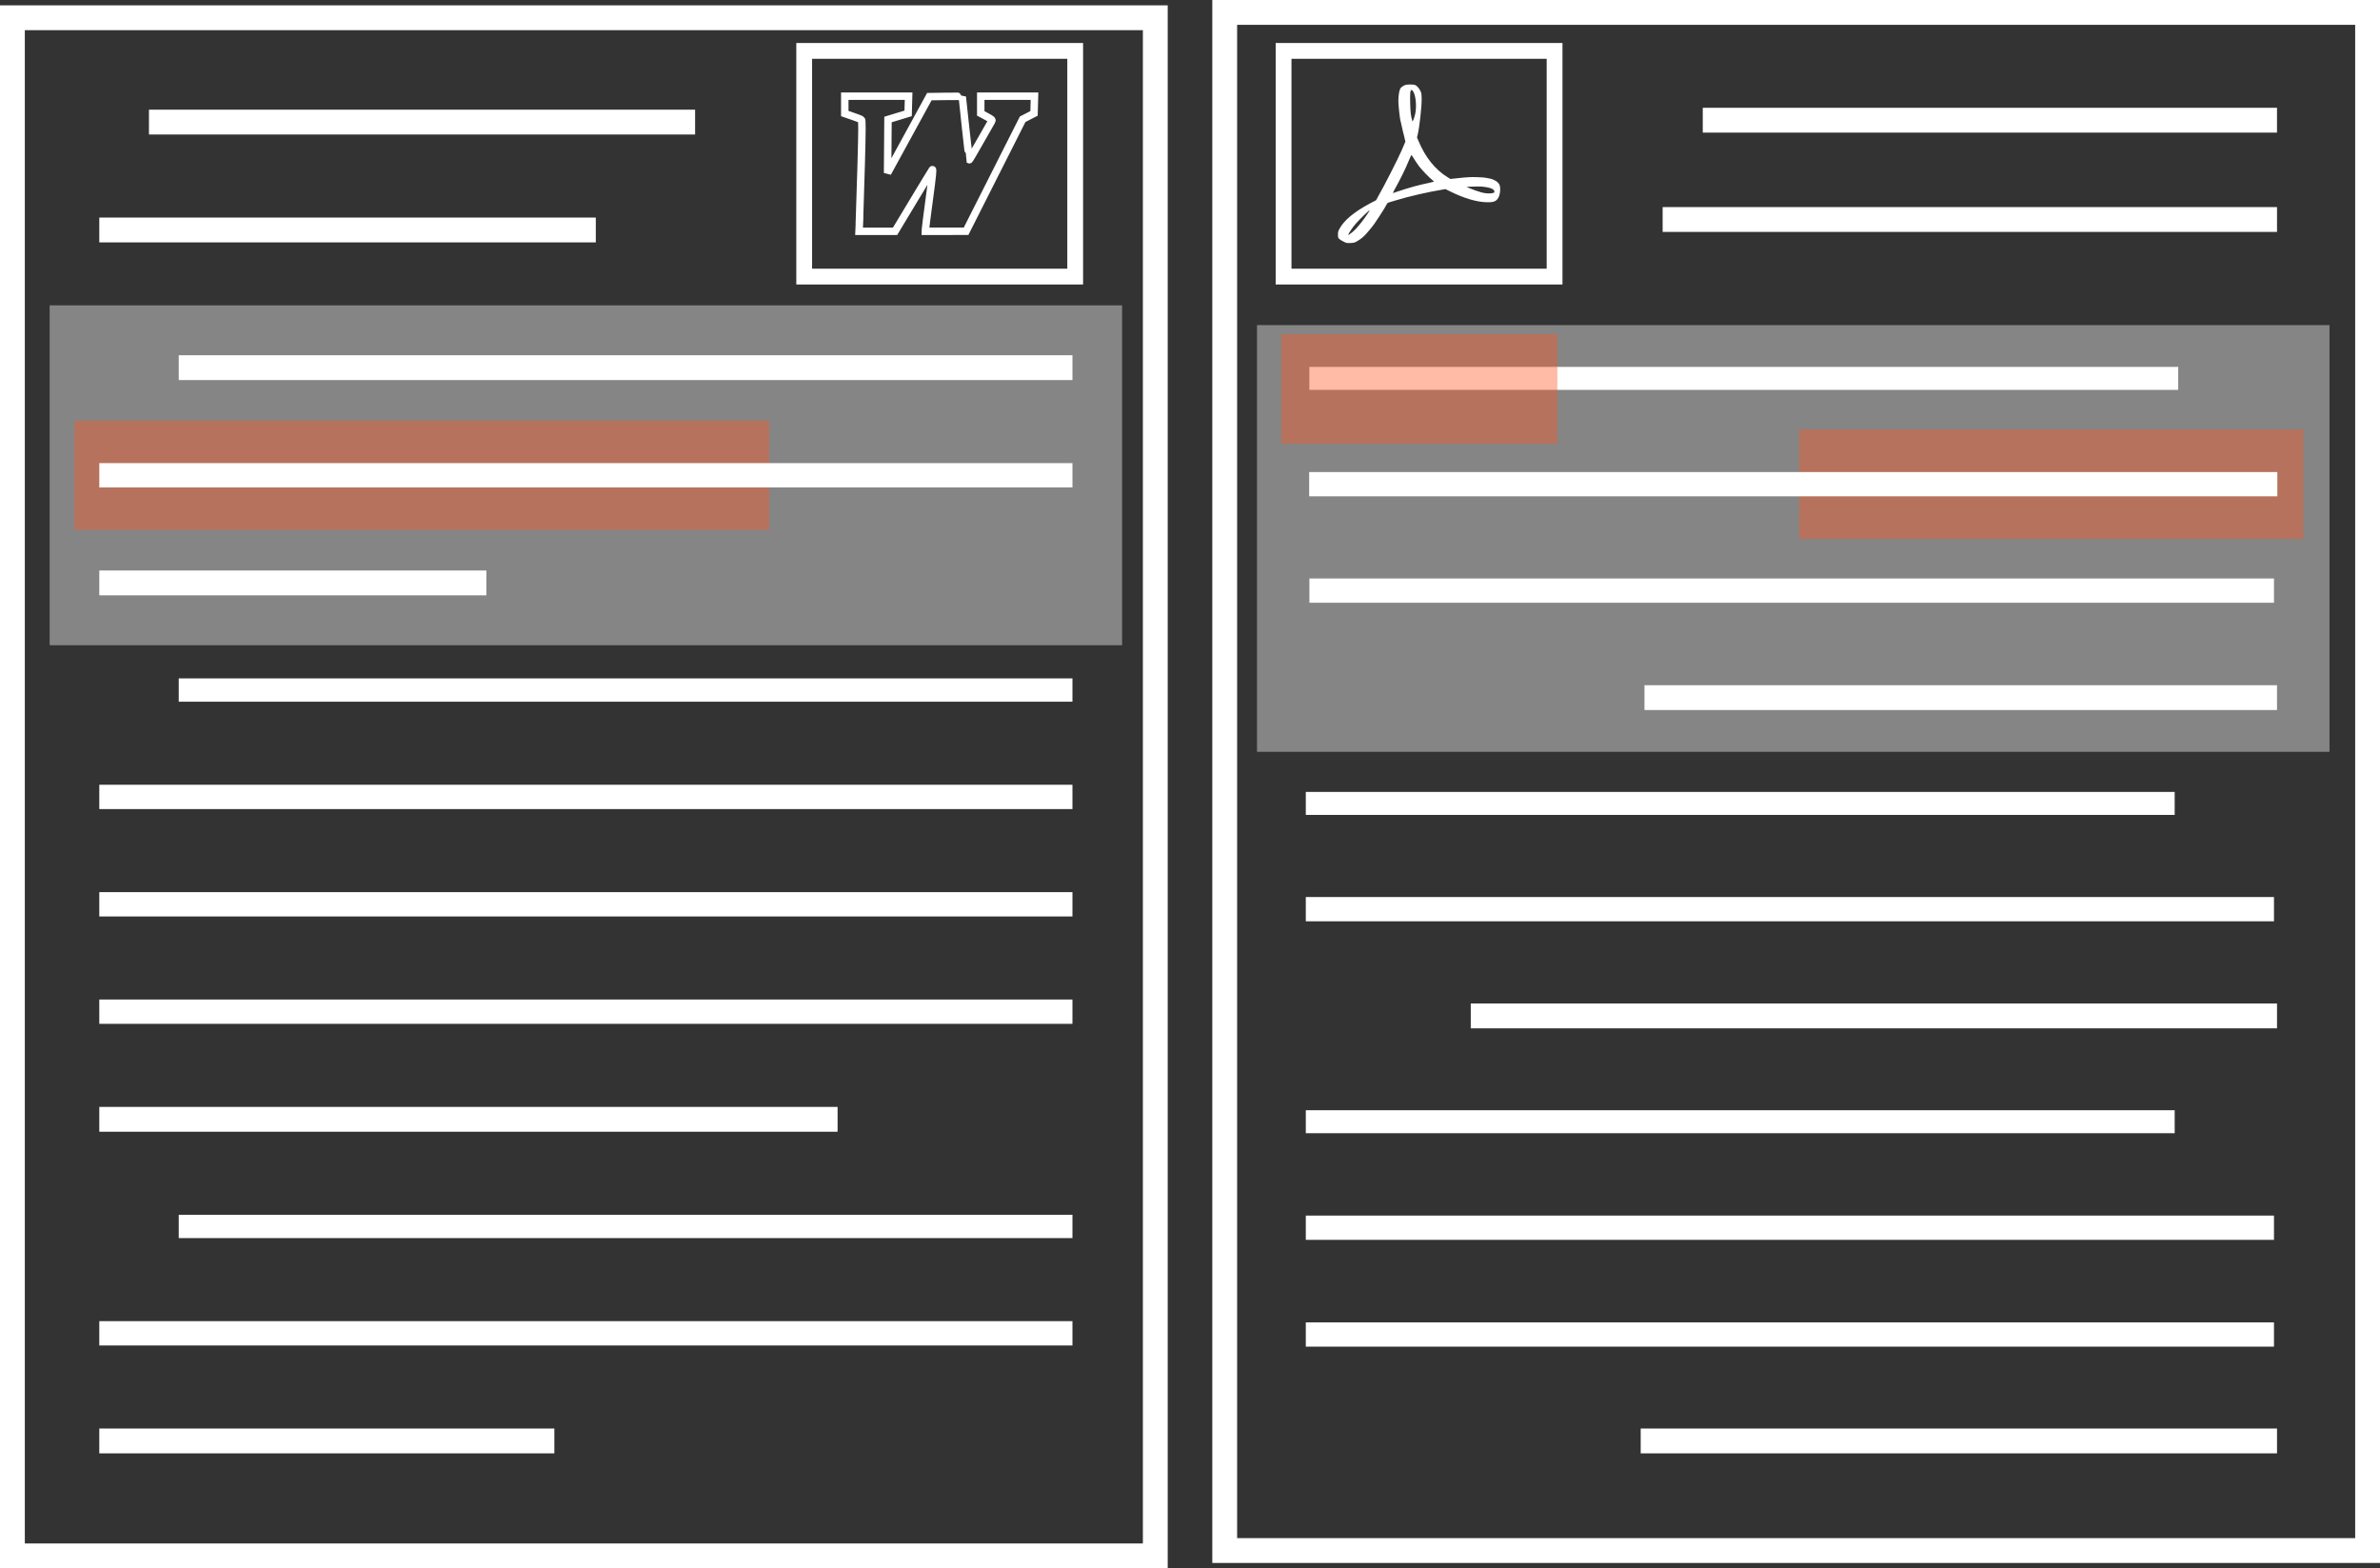 <?xml version="1.0" encoding="UTF-8" standalone="no"?>
<!-- Created with Inkscape (http://www.inkscape.org/) -->

<svg
   xmlns:dc="http://purl.org/dc/elements/1.1/"
   xmlns:cc="http://creativecommons.org/ns#"
   xmlns:rdf="http://www.w3.org/1999/02/22-rdf-syntax-ns#"
   xmlns:svg="http://www.w3.org/2000/svg"
   xmlns="http://www.w3.org/2000/svg"
   xmlns:sodipodi="http://sodipodi.sourceforge.net/DTD/sodipodi-0.dtd"
   xmlns:inkscape="http://www.inkscape.org/namespaces/inkscape"
   width="135.284mm"
   height="89.142mm"
   viewBox="0 0 479.353 315.857"
   id="svg10278"
   version="1.1"
   inkscape:version="0.91 r13725"
   sodipodi:docname="icon-Highlight-0.svg">
  <rect x="0" y="0" width="479.353" height="315.857" fill="#333333" stroke="none"/>
  <defs
     id="defs10280" />
  <sodipodi:namedview
     id="base"
     pagecolor="#ffffff"
     bordercolor="#666666"
     borderopacity="1.0"
     inkscape:pageopacity="0.0"
     inkscape:pageshadow="2"
     inkscape:zoom="1.979899"
     inkscape:cx="50.704688"
     inkscape:cy="158.88783"
     inkscape:document-units="px"
     inkscape:current-layer="layer1"
     showgrid="false"
     fit-margin-top="0"
     fit-margin-left="0"
     fit-margin-right="0"
     fit-margin-bottom="0"
     inkscape:window-width="1920"
     inkscape:window-height="1141"
     inkscape:window-x="0"
     inkscape:window-y="30"
     inkscape:window-maximized="1" />
  <g
     inkscape:label="Layer 1"
     inkscape:groupmode="layer"
     id="layer1"
     transform="translate(-48.895,-294.434)">
    <rect
       style="opacity:0.4;fill:#ffffff;fill-opacity:1;stroke:none;stroke-width:3;stroke-miterlimit:4;stroke-dasharray:none;stroke-opacity:1"
       id="rect4646"
       width="216"
       height="68.453"
       x="58.895"
       y="355.93" />
    <rect
       style="opacity:0.4;fill:#ff5722;fill-opacity:1;stroke:none;stroke-width:3;stroke-miterlimit:4;stroke-dasharray:none;stroke-opacity:1"
       id="rect4654"
       width="139.948"
       height="22"
       x="63.877"
       y="379.157" />
    <rect
       style="opacity:1;fill:none;fill-opacity:1;stroke:#ffffff;stroke-width:5;stroke-miterlimit:4;stroke-dasharray:none;stroke-opacity:1"
       id="rect3338"
       width="230.185"
       height="309.782"
       x="-281.58"
       y="298.009"
       transform="scale(-1,1)" />
    <rect
       y="296.934"
       x="-525.748"
       height="309.782"
       width="230.185"
       id="rect3359"
       style="opacity:1;fill:none;fill-opacity:1;stroke:#ffffff;stroke-width:5;stroke-miterlimit:4;stroke-dasharray:none;stroke-opacity:1"
       transform="scale(-1,1)" />
    <path
       inkscape:connector-curvature="0"
       id="path4568"
       d="m 507.505,584.642 -128.159,0"
       style="fill:#ffffff;fill-rule:evenodd;stroke:#ffffff;stroke-width:5;stroke-linecap:butt;stroke-linejoin:miter;stroke-miterlimit:4;stroke-dasharray:none;stroke-opacity:1" />
    <path
       inkscape:connector-curvature="0"
       id="path4590"
       d="m 506.895,541.697 -195,0"
       style="fill:#ffffff;fill-rule:evenodd;stroke:#ffffff;stroke-width:4.888;stroke-linecap:butt;stroke-linejoin:miter;stroke-miterlimit:4;stroke-dasharray:none;stroke-opacity:1" />
    <path
       style="fill:#ffffff;fill-rule:evenodd;stroke:#ffffff;stroke-width:4.629;stroke-linecap:butt;stroke-linejoin:miter;stroke-miterlimit:4;stroke-dasharray:none;stroke-opacity:1"
       d="m 486.895,520.349 -175,0"
       id="path4592"
       inkscape:connector-curvature="0" />
    <path
       inkscape:connector-curvature="0"
       id="path4594"
       d="m 507.505,499.042 -162.385,0"
       style="fill:#ffffff;fill-rule:evenodd;stroke:#ffffff;stroke-width:5;stroke-linecap:butt;stroke-linejoin:miter;stroke-miterlimit:4;stroke-dasharray:none;stroke-opacity:1" />
    <path
       style="fill:#ffffff;fill-rule:evenodd;stroke:#ffffff;stroke-width:4.888;stroke-linecap:butt;stroke-linejoin:miter;stroke-miterlimit:4;stroke-dasharray:none;stroke-opacity:1"
       d="m 506.895,477.541 -195,0"
       id="path4596"
       inkscape:connector-curvature="0" />
    <path
       inkscape:connector-curvature="0"
       id="path4598"
       d="m 486.895,456.242 -175,0"
       style="fill:#ffffff;fill-rule:evenodd;stroke:#ffffff;stroke-width:4.629;stroke-linecap:butt;stroke-linejoin:miter;stroke-miterlimit:4;stroke-dasharray:none;stroke-opacity:1" />
    <rect
       y="359.908"
       x="302.07"
       height="85.946"
       width="216.006"
       id="rect4652"
       style="opacity:0.4;fill:#ffffff;fill-opacity:1;stroke:none;stroke-width:3;stroke-miterlimit:4;stroke-dasharray:none;stroke-opacity:1" />
    <rect
       y="380.921"
       x="411.256"
       height="22.057"
       width="101.562"
       id="rect4656"
       style="opacity:0.4;fill:#ff5722;fill-opacity:1;stroke:none;stroke-width:3;stroke-miterlimit:4;stroke-dasharray:none;stroke-opacity:1" />
    <path
       style="fill:#ffffff;fill-rule:evenodd;stroke:#ffffff;stroke-width:5;stroke-linecap:butt;stroke-linejoin:miter;stroke-miterlimit:4;stroke-dasharray:none;stroke-opacity:1"
       d="m 507.505,434.935 -127.398,0"
       id="path4600"
       inkscape:connector-curvature="0" />
    <path
       inkscape:connector-curvature="0"
       id="path4602"
       d="m 506.895,413.386 -194.274,0"
       style="fill:#ffffff;fill-opacity:1;fill-rule:evenodd;stroke:#ffffff;stroke-width:4.888;stroke-linecap:butt;stroke-linejoin:miter;stroke-miterlimit:4;stroke-dasharray:none;stroke-opacity:1" />
    <path
       style="fill:#ffffff;fill-opacity:1;fill-rule:evenodd;stroke:#ffffff;stroke-width:4.886;stroke-linecap:butt;stroke-linejoin:miter;stroke-miterlimit:4;stroke-dasharray:none;stroke-opacity:1"
       d="m 507.573,391.949 -195,0"
       id="path4604"
       inkscape:connector-curvature="0" />
    <path
       inkscape:connector-curvature="0"
       id="path4606"
       d="m 487.608,370.642 -175,0"
       style="fill:#ffffff;fill-opacity:1;fill-rule:evenodd;stroke:#ffffff;stroke-width:4.629;stroke-linecap:butt;stroke-linejoin:miter;stroke-miterlimit:4;stroke-dasharray:none;stroke-opacity:1" />
    <path
       style="fill:#ffffff;fill-opacity:1;fill-rule:evenodd;stroke:#ffffff;stroke-width:5;stroke-linecap:butt;stroke-linejoin:miter;stroke-miterlimit:4;stroke-dasharray:none;stroke-opacity:1"
       d="m 391.847,318.642 115.657,0"
       id="path4612"
       inkscape:connector-curvature="0" />
    <g
       id="g4246">
      <path
         inkscape:connector-curvature="0"
         id="path4614"
         d="m 160.546,584.642 -91.651,0"
         style="fill:#ffffff;fill-rule:evenodd;stroke:#ffffff;stroke-width:5;stroke-linecap:butt;stroke-linejoin:miter;stroke-miterlimit:4;stroke-dasharray:none;stroke-opacity:1" />
      <path
         style="fill:#ffffff;fill-rule:evenodd;stroke:#ffffff;stroke-width:4.898;stroke-linecap:butt;stroke-linejoin:miter;stroke-miterlimit:4;stroke-dasharray:none;stroke-opacity:1"
         d="m 264.895,562.965 -196,0"
         id="path4616"
         inkscape:connector-curvature="0" />
      <path
         inkscape:connector-curvature="0"
         id="path4618"
         d="m 264.895,541.44 -180,0"
         style="fill:#ffffff;fill-rule:evenodd;stroke:#ffffff;stroke-width:4.694;stroke-linecap:butt;stroke-linejoin:miter;stroke-miterlimit:4;stroke-dasharray:none;stroke-opacity:1" />
    </g>
    <g
       id="g4239">
      <path
         style="fill:#ffffff;fill-rule:evenodd;stroke:#ffffff;stroke-width:5;stroke-linecap:butt;stroke-linejoin:miter;stroke-miterlimit:4;stroke-dasharray:none;stroke-opacity:1"
         d="m 217.59,519.865 -148.695,0"
         id="path4620"
         inkscape:connector-curvature="0" />
      <path
         inkscape:connector-curvature="0"
         id="path4622"
         d="m 264.895,498.187 -196,0"
         style="fill:#ffffff;fill-rule:evenodd;stroke:#ffffff;stroke-width:4.898;stroke-linecap:butt;stroke-linejoin:miter;stroke-miterlimit:4;stroke-dasharray:none;stroke-opacity:1" />
      <path
         style="fill:#ffffff;fill-rule:evenodd;stroke:#ffffff;stroke-width:4.898;stroke-linecap:butt;stroke-linejoin:miter;stroke-miterlimit:4;stroke-dasharray:none;stroke-opacity:1"
         d="m 264.895,476.561 -196,0"
         id="path4624"
         inkscape:connector-curvature="0" />
      <path
         inkscape:connector-curvature="0"
         id="path4626"
         d="m 264.895,454.934 -196,0"
         style="fill:#ffffff;fill-rule:evenodd;stroke:#ffffff;stroke-width:4.898;stroke-linecap:butt;stroke-linejoin:miter;stroke-miterlimit:4;stroke-dasharray:none;stroke-opacity:1" />
      <path
         style="fill:#ffffff;fill-rule:evenodd;stroke:#ffffff;stroke-width:4.694;stroke-linecap:butt;stroke-linejoin:miter;stroke-miterlimit:4;stroke-dasharray:none;stroke-opacity:1"
         d="m 264.895,433.409 -180,0"
         id="path4628"
         inkscape:connector-curvature="0" />
    </g>
    <path
       style="fill:#ffffff;fill-opacity:1;fill-rule:evenodd;stroke:#ffffff;stroke-width:5;stroke-linecap:butt;stroke-linejoin:miter;stroke-miterlimit:4;stroke-dasharray:none;stroke-opacity:1"
       d="m 146.855,411.834 -77.96,0"
       id="path4630"
       inkscape:connector-curvature="0" />
    <path
       inkscape:connector-curvature="0"
       id="path4632"
       d="m 264.895,390.157 -196,0"
       style="fill:#ffffff;fill-opacity:1;fill-rule:evenodd;stroke:#ffffff;stroke-width:4.898;stroke-linecap:butt;stroke-linejoin:miter;stroke-miterlimit:4;stroke-dasharray:none;stroke-opacity:1" />
    <path
       style="fill:#ffffff;fill-opacity:1;fill-rule:evenodd;stroke:#ffffff;stroke-width:5;stroke-linecap:butt;stroke-linejoin:miter;stroke-miterlimit:4;stroke-dasharray:none;stroke-opacity:1"
       d="m 264.895,368.479 -180,0"
       id="path4634"
       inkscape:connector-curvature="0" />
    <path
       inkscape:connector-curvature="0"
       id="path4640"
       d="m 188.895,319.023 -110,0"
       style="fill:#ffffff;fill-opacity:1;fill-rule:evenodd;stroke:#ffffff;stroke-width:5;stroke-linecap:butt;stroke-linejoin:miter;stroke-miterlimit:4;stroke-dasharray:none;stroke-opacity:1" />
    <rect
       y="304.685"
       x="307.419"
       height="45.455"
       width="54.582"
       id="rect4644"
       style="opacity:1;fill:none;fill-opacity:1;stroke:#ffffff;stroke-width:3.18;stroke-miterlimit:4;stroke-dasharray:none;stroke-opacity:1" />
    <path
       inkscape:connector-curvature="0"
       id="path4658"
       d="m 383.766,338.642 123.739,0"
       style="fill:#ffffff;fill-opacity:1;fill-rule:evenodd;stroke:#ffffff;stroke-width:5;stroke-linecap:butt;stroke-linejoin:miter;stroke-miterlimit:4;stroke-dasharray:none;stroke-opacity:1" />
    <path
       style="fill:#ffffff;fill-opacity:1;fill-rule:evenodd;stroke:#ffffff;stroke-width:5;stroke-linecap:butt;stroke-linejoin:miter;stroke-miterlimit:4;stroke-dasharray:none;stroke-opacity:1"
       d="m 168.895,340.751 -100,0"
       id="path4660"
       inkscape:connector-curvature="0" />
    <rect
       style="opacity:1;fill:none;fill-opacity:1;stroke:#ffffff;stroke-width:3.18;stroke-miterlimit:4;stroke-dasharray:none;stroke-opacity:1"
       id="rect4932"
       width="54.582"
       height="45.455"
       x="210.867"
       y="304.685" />
    <path
       style="fill:#ffffff"
       d="m 332.942,311.447 c -0.411,10e-4 -0.831,0.04 -1.044,0.116 -0.416,0.148 -0.857,0.478 -0.992,0.745 -0.212,0.417 -0.373,1.519 -0.369,2.527 0,0.87 0.333,3.8 0.448,3.986 0.02,0.032 0.123,0.486 0.23,1.009 0.106,0.523 0.209,0.976 0.228,1.006 0.019,0.03 0.14,0.518 0.27,1.085 l 0.237,1.03 -0.257,0.612 c -0.141,0.337 -0.354,0.841 -0.473,1.121 -0.648,1.529 -3.796,7.702 -4.692,9.199 -0.154,0.258 -0.32,0.567 -0.368,0.685 -0.048,0.118 -0.114,0.215 -0.146,0.215 -0.032,0 -0.619,0.304 -1.304,0.676 -3.201,1.737 -5.167,3.397 -6.073,5.127 -0.231,0.441 -0.262,0.571 -0.262,1.101 0,0.559 0.016,0.618 0.231,0.843 0.191,0.199 0.954,0.629 1.453,0.818 0.065,0.025 0.436,0.035 0.825,0.024 0.595,-0.018 0.773,-0.055 1.119,-0.235 0.542,-0.283 1.147,-0.71 1.566,-1.104 0.508,-0.478 1.643,-1.822 2.127,-2.518 0.419,-0.604 1.654,-2.487 1.844,-2.812 0.126,-0.215 0.265,-0.448 0.308,-0.518 0.044,-0.069 0.173,-0.301 0.288,-0.514 0.192,-0.356 0.246,-0.398 0.665,-0.519 0.251,-0.072 0.861,-0.255 1.357,-0.406 2.503,-0.763 6.324,-1.642 9.18,-2.111 l 0.685,-0.113 1.106,0.54 c 2.624,1.282 5.056,2.011 6.972,2.091 1.585,0.066 2.132,-0.125 2.575,-0.901 0.393,-0.688 0.495,-2.089 0.194,-2.67 -0.268,-0.517 -1.045,-1.011 -1.844,-1.171 -0.237,-0.048 -0.624,-0.126 -0.861,-0.174 -0.237,-0.048 -1.047,-0.106 -1.801,-0.128 -1.318,-0.039 -1.943,-0.002 -4.296,0.252 l -1.047,0.113 -0.48,-0.292 c -2.585,-1.57 -4.591,-4.07 -5.998,-7.472 l -0.251,-0.606 0.124,-0.494 c 0.366,-1.459 0.852,-5.849 0.812,-7.337 -0.025,-0.939 -0.051,-1.106 -0.232,-1.497 -0.247,-0.534 -0.718,-1.073 -1.064,-1.218 -0.178,-0.074 -0.581,-0.111 -0.992,-0.11 z m 0.224,1.115 c 0.056,-0.004 0.122,0.032 0.2,0.102 0.635,0.575 0.93,3.06 0.56,4.726 -0.089,0.402 -0.245,0.913 -0.347,1.135 l -0.185,0.404 -0.124,-0.431 c -0.223,-0.775 -0.302,-1.501 -0.348,-3.176 -0.054,-1.983 7e-4,-2.745 0.244,-2.761 z m -0.017,13.107 c 0.05,0.005 0.162,0.136 0.268,0.319 0.256,0.44 0.903,1.415 1.24,1.868 0.588,0.792 2.097,2.359 2.772,2.877 0.225,0.173 0.292,0.265 0.222,0.304 -0.055,0.031 -0.452,0.127 -0.881,0.214 -0.952,0.192 -2.313,0.516 -3.05,0.726 -1.485,0.423 -2.505,0.738 -3.285,1.015 -0.472,0.167 -0.886,0.304 -0.92,0.304 -0.102,0 -0.074,-0.08 0.202,-0.58 1.35,-2.439 2.272,-4.317 3.001,-6.114 0.192,-0.474 0.378,-0.891 0.413,-0.928 0,-0.004 0.01,-0.007 0.017,-0.005 z m 13.333,6.322 c 0.326,-0.001 0.612,0.004 0.789,0.017 0.911,0.069 1.705,0.234 2.115,0.439 0.549,0.274 0.675,0.749 0.227,0.856 -0.681,0.162 -1.533,0.112 -2.427,-0.144 -0.722,-0.206 -1.818,-0.596 -2.33,-0.828 -0.226,-0.102 -0.463,-0.203 -0.527,-0.224 -0.162,-0.053 1.176,-0.112 2.153,-0.116 z m -21.741,4.799 c 0.118,-0.009 -0.991,1.603 -1.831,2.652 -0.67,0.837 -1.053,1.248 -1.614,1.73 -0.406,0.349 -0.847,0.629 -0.847,0.539 0,-0.208 0.947,-1.604 1.513,-2.23 0.957,-1.058 2.437,-2.496 2.763,-2.685 0.01,-0.004 0.012,-0.006 0.015,-0.006 z"
       id="path4957"
       inkscape:connector-curvature="0" />
    <path
       style="fill:none;stroke:#ffffff;stroke-width:1.5;stroke-miterlimit:4;stroke-dasharray:none;stroke-opacity:1"
       d="m 222.001,338.777 c 0.053,-1.232 0.207,-6.265 0.343,-11.186 0.197,-7.165 0.204,-8.973 0.035,-9.078 -0.117,-0.073 -0.915,-0.375 -1.775,-0.672 l -1.563,-0.54 0,-1.747 0,-1.747 6.428,0 6.428,0 -0.048,1.73 -0.048,1.73 -2.028,0.618 -2.028,0.618 -0.042,5.384 -0.042,5.384 1.387,-2.535 c 0.763,-1.394 2.655,-4.854 4.206,-7.689 l 2.819,-5.154 3.314,-0.046 c 1.823,-0.025 3.314,-0.016 3.314,0.021 0,0.357 1.374,12.693 1.419,12.737 0.033,0.033 0.996,-1.597 2.14,-3.623 1.144,-2.025 2.186,-3.849 2.316,-4.053 0.226,-0.355 0.186,-0.397 -0.958,-1.014 l -1.193,-0.644 0,-1.732 0,-1.732 5.414,0 5.414,0 -0.048,1.732 -0.048,1.732 -1.147,0.591 -1.147,0.591 -5.697,11.278 -5.697,11.278 -4.098,0.002 -4.098,0.002 0.01,-0.38 c 0,-0.209 0.371,-3.07 0.815,-6.357 0.578,-4.279 0.741,-5.887 0.574,-5.661 -0.128,0.173 -1.869,3.034 -3.868,6.357 l -3.635,6.042 -3.627,0 -3.627,0 0.096,-2.239 z"
       id="path4981"
       inkscape:connector-curvature="0" />
    <path
       style="fill:#ffffff;fill-rule:evenodd;stroke:#ffffff;stroke-width:4.888;stroke-linecap:butt;stroke-linejoin:miter;stroke-miterlimit:4;stroke-dasharray:none;stroke-opacity:1"
       d="m 506.895,563.206 -195,0"
       id="path4232"
       inkscape:connector-curvature="0" />
    <rect
       style="opacity:0.4;fill:#ff5722;fill-opacity:1;stroke:none;stroke-width:3;stroke-miterlimit:4;stroke-dasharray:none;stroke-opacity:1"
       id="rect4264"
       width="55.6"
       height="22.057"
       x="306.958"
       y="361.728" />
  </g>
</svg>
